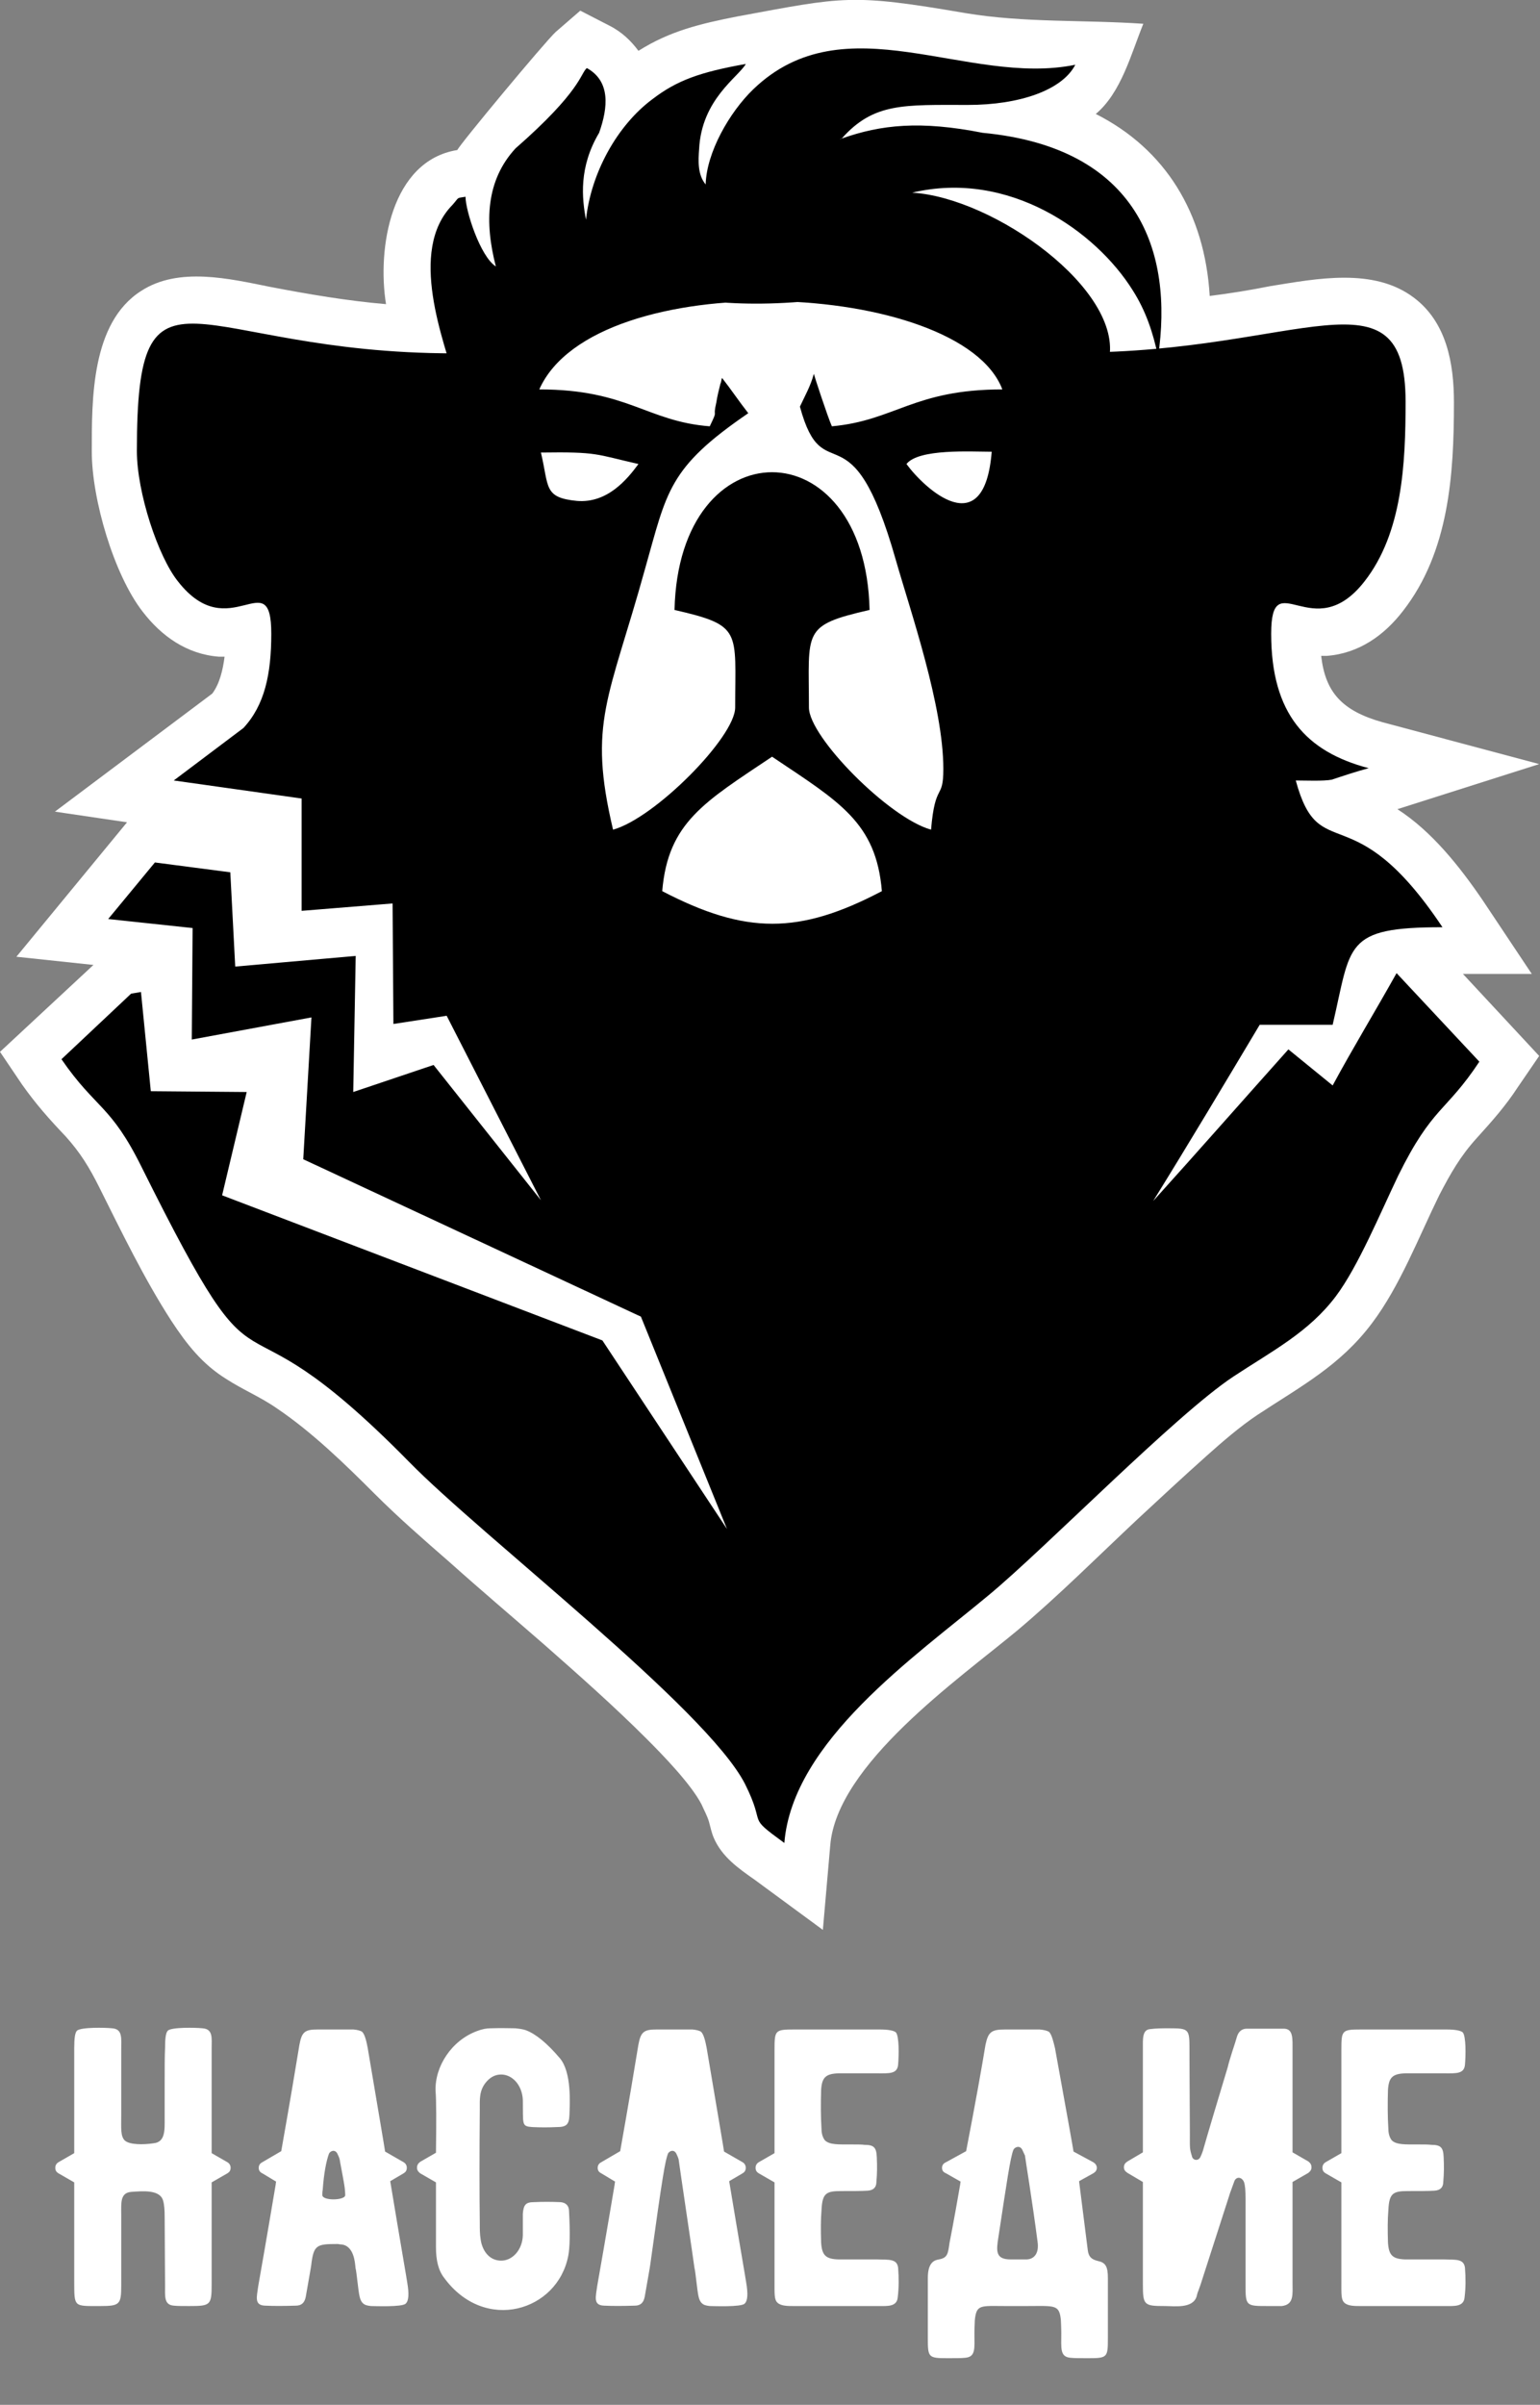 <?xml version="1.0" encoding="UTF-8"?> <svg xmlns="http://www.w3.org/2000/svg" width="1170" height="1826" viewBox="0 0 1170 1826" fill="none"><rect x="0" y="0" width="1170" height="1826" fill="#808080" stroke="none"/><g clip-path="url(#clip0_48_4)"><path fill-rule="evenodd" clip-rule="evenodd" d="M293.278 230.95C286.429 188.619 297.014 122.011 347.451 113.919C349.319 109.561 414.077 31.748 422.171 24.278L440.852 8.093L462.645 19.298C472.608 24.278 479.457 31.126 485.061 38.596C508.723 23.655 531.762 18.053 560.404 12.45C641.352 -2.49 646.333 -4.98 733.507 9.96C778.34 17.43 823.172 14.94 868.627 18.053C859.287 41.086 851.815 70.343 832.512 86.528C885.439 113.296 915.327 161.852 919.063 224.725C934.007 222.857 949.574 220.367 965.141 217.255C1000.01 211.652 1043.6 202.937 1074.11 225.97C1099.02 244.645 1104.62 275.77 1104.62 305.65C1104.62 360.431 1100.88 418.946 1066.01 463.767C1051.69 482.442 1032.39 496.137 1008.11 498.005C1006.24 498.005 1004.99 498.005 1003.75 498.005C1006.86 525.395 1019.31 539.712 1050.45 548.427L1169.38 580.175L1061.66 614.413C1087.81 631.221 1108.98 657.988 1126.41 683.511L1163.77 739.537H1111.47L1169.38 801.787L1153.19 825.442C1143.85 839.76 1133.88 850.965 1122.05 864.038C1109.6 877.733 1102.13 890.805 1093.41 907.613C1077.84 939.361 1063.52 976.711 1042.35 1004.72C1018.07 1037.09 988.18 1052.66 955.178 1074.44C942.102 1083.16 928.403 1094.99 916.573 1105.57C899.138 1121.13 881.703 1137.32 864.268 1153.5C834.38 1181.52 803.869 1212.02 772.735 1238.16C728.526 1274.89 635.748 1339.63 630.766 1401.26L625.162 1465.38L573.481 1427.4C561.027 1418.69 548.574 1409.97 542.347 1395.66C540.479 1391.3 539.856 1387.56 538.611 1383.21C537.366 1378.85 534.875 1374.49 533.007 1370.13C524.912 1354.57 503.741 1332.78 491.288 1320.33C466.381 1295.43 439.606 1271.78 413.454 1248.75C389.17 1227.58 364.886 1207.04 341.224 1185.87C321.921 1169.07 302.618 1152.26 284.561 1134.2C262.145 1111.79 237.238 1087.52 210.463 1069.46C198.01 1060.75 184.311 1055.15 171.857 1047.05C153.8 1035.85 141.969 1020.91 130.138 1002.86C109.59 971.109 92.155 935.003 75.343 901.388C67.871 886.448 61.022 875.243 49.814 862.793C37.36 849.72 27.398 838.515 16.812 823.575L0 798.675L70.985 732.689L12.453 726.464L96.514 624.373L41.719 616.281L161.272 526.64C166.876 519.17 169.367 508.587 170.612 498.627C169.367 498.627 167.499 498.627 166.253 498.627C141.969 496.76 122.666 483.064 108.345 464.389C86.551 436.377 69.739 379.106 69.739 343.001C69.739 303.783 69.117 245.267 107.1 220.99C135.742 202.315 174.348 211.652 205.482 217.877C234.747 223.48 264.013 228.46 293.278 230.95Z" fill="white"></path><path fill-rule="evenodd" clip-rule="evenodd" d="M607.728 308.762C625.786 375.37 646.334 304.405 680.581 425.171C691.789 464.388 716.696 535.977 716.696 583.909C716.696 608.187 710.469 593.247 707.356 629.975C675.6 621.26 614.578 559.632 614.578 537.222C614.578 478.706 608.974 474.971 660.655 463.143C657.542 323.702 515.573 323.702 512.46 463.143C564.141 474.971 558.537 478.706 558.537 537.222C558.537 559.632 497.516 621.26 465.759 629.975C446.456 548.427 462.646 530.997 490.043 432.018C506.856 372.88 507.478 355.45 568.5 313.742C561.651 305.027 555.424 295.689 548.575 286.974C547.952 288.219 547.952 290.709 547.329 291.332C546.084 296.312 544.839 301.292 544.216 305.65C541.103 318.722 546.084 309.385 539.234 323.702C491.289 319.967 476.967 295.689 409.719 295.689C452.06 200.446 729.772 212.274 761.528 295.689C694.28 295.689 679.958 319.345 632.013 323.702C628.899 316.855 618.314 284.484 618.314 283.862C615.823 293.199 611.464 300.67 607.728 308.762ZM485.062 352.337C476.345 364.165 461.401 382.218 438.362 380.35C412.832 377.86 417.191 369.768 410.964 343.622C454.551 343 452.06 344.867 485.062 352.337ZM753.434 343C747.83 413.343 702.374 371.013 688.676 352.337C698.016 340.51 737.867 343 753.434 343ZM503.12 676.663C507.478 624.372 535.498 608.81 586.558 574.572C637.617 608.81 665.637 624.372 669.996 676.663C607.106 709.655 566.632 709.655 503.12 676.663ZM957.047 778.131H1012.47C1026.79 717.126 1020.56 704.053 1095.9 704.053C1027.41 601.34 1002.5 659.233 984.445 592.624C991.294 592.624 1005.62 593.247 1011.84 592.002C1021.18 588.889 1030.52 585.777 1039.86 583.287C992.539 570.837 965.765 542.202 965.765 481.196C965.765 427.038 997.521 491.779 1036.75 441.356C1065.39 404.628 1067.88 352.337 1067.88 305.027C1067.88 200.446 986.935 267.677 817.569 267.677C765.887 266.432 760.283 192.976 636.371 176.168C597.143 170.566 569.123 172.433 541.725 176.791C432.135 192.976 400.379 268.299 344.961 268.299C145.706 268.299 103.987 183.639 103.987 342.377C103.987 374.125 120.176 422.681 135.121 441.356C174.349 491.779 206.105 426.416 206.105 481.196C206.105 511.699 201.124 535.354 184.934 552.784L132.007 592.624L229.144 606.32V691.603L298.261 686L298.883 777.509L339.357 771.284L410.964 911.347L329.394 808.634L268.372 829.176L270.24 725.841L178.708 733.933L174.972 662.345L117.686 654.875L82.194 697.828L146.329 704.675L145.706 789.336L236.616 772.529L230.389 880.222L486.93 999.743L552.311 1160.97L457.664 1017.8L168.745 907.612L187.425 829.176L114.572 828.554L107.1 753.231L99.628 754.476L46.701 804.276C72.853 842.249 84.061 838.514 107.723 886.447C207.973 1087.52 165.631 962.393 310.714 1109.93C366.132 1166.57 536.744 1297.3 566.009 1354.57C582.822 1388.19 566.009 1377.6 595.898 1399.39C602.124 1322.2 694.902 1258.08 750.943 1211.39C793.907 1175.91 892.912 1074.44 937.122 1045.19C966.387 1025.89 994.407 1011.57 1014.96 984.18C1031.77 961.77 1048.58 921.307 1062.28 892.672C1088.43 839.759 1098.39 844.739 1123.92 806.144L1061.03 738.913C1043.6 770.038 1028.65 794.316 1012.47 824.196L978.841 796.806C942.103 837.892 910.969 873.374 876.1 911.97C903.497 867.772 930.272 822.951 957.047 778.131Z" fill="black"></path><path fill-rule="evenodd" clip-rule="evenodd" d="M536.119 140.064C529.893 132.594 530.515 122.011 531.138 113.296C533.006 75.323 561.026 58.516 566.63 48.556C531.761 54.781 514.326 61.006 495.646 75.323C468.871 95.243 448.945 131.349 445.209 166.832C442.096 150.646 439.605 126.991 455.172 100.846C462.021 81.548 463.889 61.628 445.832 51.668C440.851 56.026 441.473 69.098 391.66 112.674C369.243 136.951 367.998 168.699 376.715 202.314C364.885 194.844 353.677 159.984 353.677 149.401C346.204 150.646 349.318 149.401 343.714 155.627C309.467 190.487 337.487 259.585 346.204 291.333C349.941 304.405 351.809 332.418 359.903 341.756C366.753 333.663 390.414 301.915 399.132 296.935C396.641 290.088 393.528 289.465 390.414 283.24C388.546 279.505 414.076 263.942 413.453 259.585C410.34 228.46 438.983 244.645 458.285 213.519C520.553 229.082 562.894 235.307 633.256 226.592C679.956 220.99 750.318 229.705 772.735 262.075C788.301 284.485 783.32 281.373 790.792 293.2C795.773 301.293 818.812 334.286 825.662 341.133C831.888 316.233 833.134 298.18 842.474 273.28C853.682 220.367 755.3 150.024 693.033 146.289C766.508 128.859 832.511 175.547 860.531 220.367C870.494 235.93 876.098 252.737 879.834 270.79C891.665 191.109 864.89 112.051 746.582 100.846C699.259 91.508 669.371 94.621 639.483 105.204C663.767 77.813 686.806 79.681 735.374 79.681C774.603 79.681 806.982 68.476 816.944 49.178C734.752 65.986 641.974 0.623 572.234 67.853C554.177 85.283 536.742 115.786 536.119 140.064ZM638.86 105.204C640.728 103.336 636.369 108.316 638.86 105.204Z" fill="black"></path></g><path d="M172.8 1641.8C174.3 1642.7 175.2 1644.2 175.2 1646C175.2 1648.1 174.3 1649.3 172.8 1650.2L160.8 1657.1V1734.5C160.8 1750.4 159.9 1751 143.7 1751C138.6 1751 134.7 1751 132 1750.7C124.5 1750.1 125.4 1743.5 125.4 1735.4L125.1 1683.2C125.1 1678.1 124.8 1673.9 123.9 1670.9C121.5 1662.5 108.6 1663.7 99.9 1664.3C91.2 1664.9 92.1 1672.7 92.1 1681.1V1735.7C92.1 1749.8 90.9 1751 76.2 1751C66 1751 60.9 1751.3 58.5 1748.9C56.4 1746.5 56.4 1742.6 56.4 1731.8V1657.1L44.4 1650.2C42.9 1649.3 42 1648.1 42 1646C42 1644.2 42.9 1642.7 44.4 1641.8L56.4 1634.9V1555.1C56.4 1547.6 57 1543.4 58.5 1541.9C61.5 1539.2 79.5 1539.5 85.2 1540.1C93.3 1540.7 92.1 1547.6 92.1 1556.6V1606.4C92.1 1616 91.5 1622 94.8 1625.3C98.4 1628.6 108.9 1628.6 116.7 1627.4C125.7 1626.5 125.1 1617.2 125.1 1608.5V1581.8C125.1 1570.1 125.1 1561.1 125.4 1555.1C125.4 1547.6 126 1543.4 127.5 1541.9C130.2 1539.2 148.2 1539.5 153.9 1540.1C162 1540.7 160.8 1547.6 160.8 1555.4V1634.9L172.8 1641.8ZM309.37 1733C310.87 1741.7 310.57 1747.1 308.17 1749.2C305.47 1751.9 284.17 1751 281.77 1751C278.77 1750.7 276.97 1750.1 275.77 1748.9C273.07 1746.5 272.77 1742 271.57 1732.4C270.97 1727.9 270.67 1724.3 270.07 1721.9C269.77 1718.9 269.17 1704.5 258.67 1704.2C257.17 1703.9 256.27 1703.9 256.27 1703.9C240.67 1703.9 238.27 1704.5 236.47 1719.8C236.17 1722.2 234.67 1730.3 232.27 1744.1C231.37 1748.6 228.97 1750.7 224.77 1750.7C215.47 1751 207.67 1751 201.37 1750.7C192.97 1750.4 195.07 1744.1 196.27 1735.4C203.47 1694.6 207.67 1669.1 209.47 1658.6C209.47 1657.7 209.77 1656.8 209.77 1656.5L199.27 1650.2C197.47 1649.3 196.57 1648.1 196.57 1646C196.57 1644.2 197.47 1642.7 199.27 1641.8L213.67 1633.4C220.27 1596.2 224.77 1569.2 227.47 1552.7C229.27 1542.8 231.67 1541 241.27 1541H268.57C271.57 1541.3 273.97 1541.9 275.17 1542.8C277.27 1544.9 278.47 1550.3 279.37 1555.1C287.77 1604.9 292.27 1631.3 292.57 1633.7L306.67 1641.8C308.17 1642.7 309.07 1644.2 309.07 1646C309.07 1648.1 308.17 1649.3 306.67 1650.2L296.47 1656.2C304.57 1705.1 309.07 1730.6 309.37 1733ZM262.27 1667C262.27 1666.4 262.27 1664.6 261.97 1661.9C261.37 1656.5 258.07 1640.6 258.07 1639.7C257.77 1638.5 257.17 1637 256.27 1635.2C254.47 1631.9 251.17 1633.1 249.97 1635.2C247.87 1640.9 246.07 1650.2 245.17 1662.8C244.87 1664.3 244.87 1665.8 244.87 1666.7C244.87 1671.2 261.67 1670.9 262.27 1667ZM432.319 1679C433.219 1695.8 432.919 1706.9 431.719 1712.9C423.619 1754.9 368.419 1771.7 337.519 1729.7C333.019 1724 331.219 1716.2 331.219 1706.3V1657.1L319.219 1650.2C317.719 1649 316.819 1647.8 316.819 1646C316.819 1643.9 317.719 1642.7 319.219 1641.5L331.219 1634.6C331.519 1610.6 331.519 1595.6 330.919 1587.5C330.319 1569.2 342.919 1549.4 362.419 1542.2C366.319 1540.7 369.619 1540.1 372.619 1540.1C381.319 1539.8 387.619 1540.1 391.519 1540.1C394.219 1540.4 397.219 1540.7 399.619 1541.6C406.819 1544.3 415.519 1551.2 425.419 1562.9C434.419 1573.7 432.919 1597.1 432.619 1606.1C432.319 1613.3 430.219 1615.1 423.019 1615.1C416.719 1615.4 410.719 1615.4 404.419 1615.1C396.019 1614.5 397.519 1613.3 397.219 1594.4C396.619 1583 389.119 1575.2 380.719 1575.2C376.519 1575.2 372.919 1577 369.919 1580.3C363.919 1586.9 364.519 1593.8 364.519 1601.3C364.219 1636.1 364.219 1664.9 364.519 1688.3C364.519 1692.5 364.519 1696.4 365.119 1700C366.019 1707.5 370.519 1715.9 379.819 1716.5C389.119 1717.1 396.919 1708.4 397.219 1697.3V1680.8C397.819 1674.2 399.319 1672.1 405.619 1672.1C411.919 1671.8 418.819 1671.8 425.719 1672.1C429.919 1672.4 432.319 1674.8 432.319 1679ZM493.99 1719.8C493.69 1722.2 492.19 1730.3 489.79 1744.1C488.89 1748.6 486.49 1750.7 482.29 1750.7C472.99 1751 465.19 1751 458.89 1750.7C450.49 1750.4 452.59 1744.1 453.79 1735.4C460.99 1694.6 465.19 1669.1 466.99 1658.6C466.99 1657.7 467.29 1656.8 467.29 1656.5L456.79 1650.2C454.99 1649.3 454.09 1648.1 454.09 1646C454.09 1644.2 454.99 1642.7 456.79 1641.8L471.19 1633.4C477.79 1596.2 482.29 1569.2 484.99 1552.7C486.79 1542.8 489.19 1541 498.79 1541H526.09C529.09 1541.3 531.49 1541.9 532.69 1542.8C534.79 1544.9 535.99 1550.3 536.89 1555.1C545.29 1604.9 549.79 1631.3 550.09 1633.7L564.19 1641.8C565.69 1642.7 566.59 1644.2 566.59 1646C566.59 1648.1 565.69 1649.3 564.19 1650.2L553.99 1656.2C562.09 1705.1 566.59 1730.6 566.89 1733C568.39 1741.7 568.09 1747.1 565.69 1749.2C562.99 1751.9 541.69 1751 539.29 1751C536.29 1750.7 534.49 1750.1 533.29 1748.9C530.59 1746.5 530.29 1742 529.09 1732.4C528.49 1727.9 528.19 1724.3 527.59 1721.9C527.29 1718.9 515.59 1640.6 515.59 1639.7C515.29 1638.5 514.69 1637 513.79 1635.2C511.99 1631.9 508.69 1633.1 507.49 1635.2C505.39 1640.9 503.59 1650.2 493.99 1719.8ZM682.338 1721.9C682.938 1729.7 682.938 1737.2 682.038 1744.4C681.438 1751.6 674.238 1751 667.938 1751H602.838C598.638 1751 593.538 1751 590.838 1748.6C588.138 1746.2 588.438 1742.3 588.438 1731.2V1657.1L576.438 1650.2C574.938 1649.3 574.038 1648.1 574.038 1646C574.038 1644.2 574.938 1642.7 576.438 1641.8L588.438 1634.9V1556.6C588.438 1541.6 588.738 1541 603.438 1541H668.238C675.138 1541 679.038 1541.9 680.538 1543.1C683.238 1545.8 682.938 1560.8 682.338 1567.7C681.738 1574.9 675.438 1574.3 666.738 1574.3H637.038C627.138 1574.6 624.438 1577.6 623.838 1586.9C623.538 1597.1 623.538 1607 624.138 1616.6C624.138 1620.5 625.338 1623.5 626.838 1625.3C630.438 1628.6 637.038 1628.3 646.338 1628.3C651.138 1628.3 654.738 1628.3 656.838 1628.6C664.038 1628.6 665.838 1630.7 666.138 1637.9C666.438 1644.2 666.438 1650.5 665.838 1656.8C665.838 1661 663.438 1663.1 659.238 1663.4C654.738 1663.7 647.838 1663.7 639.138 1663.7C627.738 1663.7 624.738 1665.2 624.138 1678.1C623.538 1685.3 623.538 1693.4 623.838 1702.7C624.438 1712.3 627.138 1715.3 637.038 1715.6H666.438C675.438 1715.9 681.438 1715 682.338 1721.9ZM834.206 1716.8C839.906 1718 841.706 1721 841.706 1729.7V1775.3C841.706 1790 841.406 1790.6 826.706 1790.6C820.706 1790.6 816.506 1790.6 813.506 1790.3C805.106 1789.7 806.306 1783.1 806.306 1771.7C806.306 1767.8 806.006 1762.4 806.006 1761.8C804.806 1749.5 801.506 1751 779.606 1751H764.006C745.106 1751 741.806 1749.5 740.606 1761.8C740.606 1762.4 740.306 1767.8 740.306 1771.7C740.306 1783.1 741.506 1789.7 733.106 1790.3C730.106 1790.6 725.906 1790.6 719.906 1790.6C705.206 1790.6 704.906 1790 704.906 1775.3V1729.7C704.906 1718 709.706 1716.2 713.306 1715.6C719.906 1714.4 720.206 1711.4 721.406 1703C724.706 1686.2 728.006 1667.3 729.506 1658.6C729.506 1657.7 729.806 1656.8 729.806 1656.5L718.706 1650.2C716.606 1649.3 715.706 1648.1 715.706 1646C715.706 1644.2 716.606 1642.7 718.706 1641.8L734.006 1633.4C741.206 1596.2 746.006 1569.2 748.706 1552.7C750.806 1542.8 753.206 1541 763.706 1541H789.806C793.106 1541.3 795.506 1541.9 797.006 1542.8C799.106 1544.9 800.306 1550.3 801.506 1555.1C810.506 1604.9 815.306 1631.3 815.606 1633.7L830.606 1641.8C832.106 1642.7 833.306 1644.2 833.306 1646C833.306 1648.1 832.106 1649.3 830.606 1650.2L819.806 1656.2L826.406 1708.4C827.006 1713.5 829.106 1715.6 834.206 1716.8ZM788.306 1702.4C784.406 1672.1 778.706 1637.6 778.706 1636.7L776.606 1632.2C774.806 1628.9 771.206 1630.1 770.006 1632.2C767.606 1637.6 764.606 1658.9 758.606 1698.2C756.806 1709.3 756.206 1715.6 767.906 1715.6H779.606C785.606 1715.6 789.506 1711.1 788.306 1702.4ZM856.594 1641.2L868.294 1634.3V1555.4C868.294 1548.5 867.694 1541 873.994 1540.7C878.494 1540.1 883.294 1540.1 888.394 1540.1C903.094 1540.1 903.694 1540.7 903.694 1555.4C903.694 1554.2 903.694 1575.8 903.994 1620.5C903.994 1630.4 903.694 1631.3 905.494 1637C906.094 1640.6 910.594 1641.2 912.094 1637.6C912.694 1636.4 913.294 1634.9 913.894 1633.1C916.894 1622.3 927.994 1585.4 932.794 1569.5C933.394 1566.8 934.594 1562.9 936.094 1558.1C937.894 1552.7 939.094 1548.8 939.694 1546.7C940.894 1542.5 943.594 1540.4 947.194 1540.4H975.694C982.594 1540.7 981.994 1547.9 981.994 1557.2V1634.3L993.994 1641.2C995.494 1642.4 996.394 1643.6 996.394 1645.7C996.394 1647.5 995.494 1648.7 993.994 1649.9L981.994 1656.8V1732.7C981.994 1742.3 983.194 1749.8 973.894 1751H963.394C946.594 1751 946.294 1751 946.294 1734.8V1669.7C946.294 1663.4 945.994 1659.2 945.094 1656.8C943.594 1653.2 939.694 1652.3 937.894 1655.9L934.294 1665.8C934.894 1664.3 927.394 1687.1 912.094 1734.8L910.594 1739C909.694 1741.1 909.394 1742.6 909.094 1743.8C906.094 1753.1 892.294 1751 885.094 1751C869.194 1751 868.294 1750.4 868.294 1734.5V1656.8L856.594 1649.9C854.794 1648.7 853.894 1647.5 853.894 1645.7C853.894 1643.6 854.794 1642.4 856.594 1641.2ZM1113 1721.9C1113.6 1729.7 1113.6 1737.2 1112.7 1744.4C1112.1 1751.6 1104.9 1751 1098.6 1751H1033.5C1029.3 1751 1024.2 1751 1021.5 1748.6C1018.8 1746.2 1019.1 1742.3 1019.1 1731.2V1657.1L1007.1 1650.2C1005.6 1649.3 1004.7 1648.1 1004.7 1646C1004.7 1644.2 1005.6 1642.7 1007.1 1641.8L1019.1 1634.9V1556.6C1019.1 1541.6 1019.4 1541 1034.1 1541H1098.9C1105.8 1541 1109.7 1541.9 1111.2 1543.1C1113.9 1545.8 1113.6 1560.8 1113 1567.7C1112.4 1574.9 1106.1 1574.3 1097.4 1574.3H1067.7C1057.8 1574.6 1055.1 1577.6 1054.5 1586.9C1054.2 1597.1 1054.2 1607 1054.8 1616.6C1054.8 1620.5 1056 1623.5 1057.5 1625.3C1061.1 1628.6 1067.7 1628.3 1077 1628.3C1081.8 1628.3 1085.4 1628.3 1087.5 1628.6C1094.7 1628.6 1096.5 1630.7 1096.8 1637.9C1097.1 1644.2 1097.1 1650.5 1096.5 1656.8C1096.5 1661 1094.1 1663.1 1089.9 1663.4C1085.4 1663.7 1078.5 1663.7 1069.8 1663.7C1058.4 1663.7 1055.4 1665.2 1054.8 1678.1C1054.2 1685.3 1054.2 1693.4 1054.5 1702.7C1055.1 1712.3 1057.8 1715.3 1067.7 1715.6H1097.1C1106.1 1715.9 1112.1 1715 1113 1721.9Z" fill="white"></path><defs><clipPath id="clip0_48_4"><rect width="1170" height="1466" fill="white"></rect></clipPath></defs></svg> 